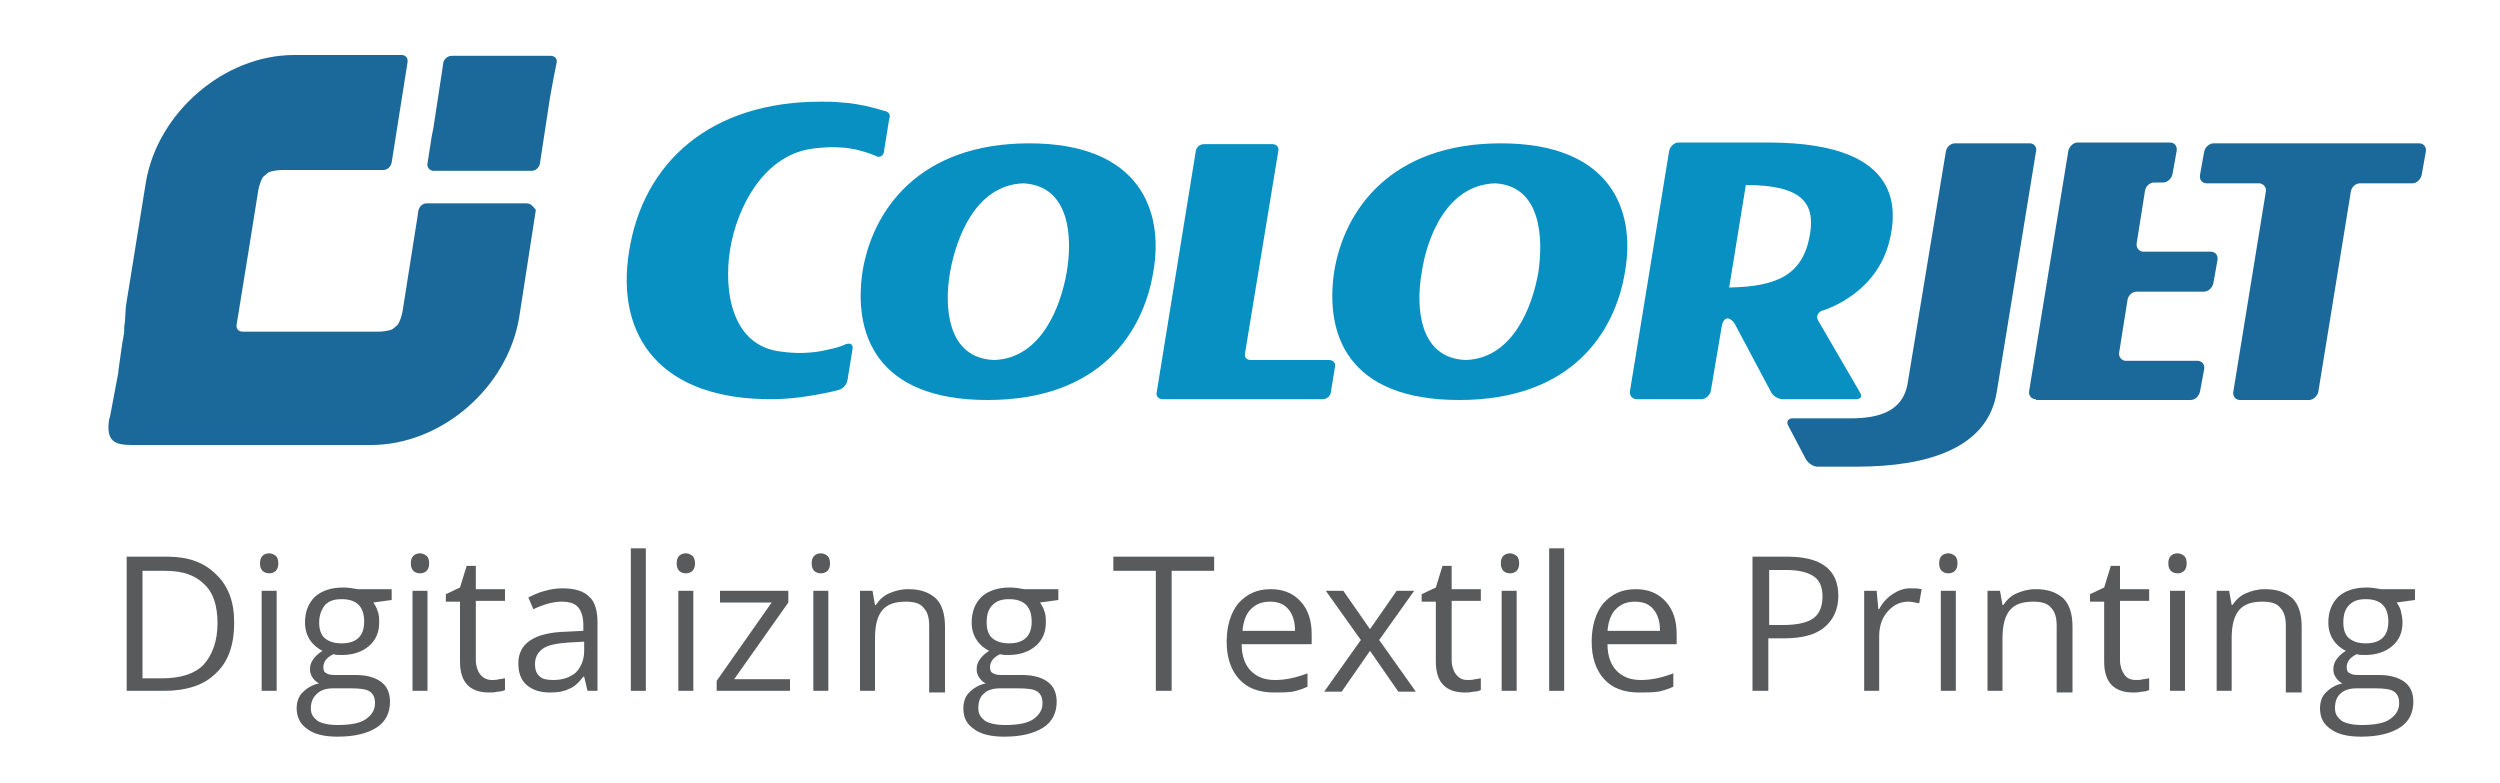 <?xml version="1.0" encoding="utf-8"?>
<!-- Generator: Adobe Illustrator 18.0.0, SVG Export Plug-In . SVG Version: 6.00 Build 0)  -->
<!DOCTYPE svg PUBLIC "-//W3C//DTD SVG 1.1//EN" "http://www.w3.org/Graphics/SVG/1.1/DTD/svg11.dtd">
<svg version="1.1" id="Layer_1" xmlns="http://www.w3.org/2000/svg" xmlns:xlink="http://www.w3.org/1999/xlink" x="0px" y="0px"
	 viewBox="0 0 300 94" enable-background="new 0 0 300 94" xml:space="preserve">
<g id="XMLID_125_">
	<g id="XMLID_199_">
		<g id="XMLID_200_">
			<g id="XMLID_227_">
				<path id="XMLID_228_" fill="#0790C1" d="M103.5,32.6c1.2-7.4,6.8-15.4,20-15.4c13.2,0,16.2,8,14.9,15.4
					c-1.2,7.4-6.5,15.4-19.9,15.4C105.1,48,102.4,40,103.5,32.6z M114,32.7c-0.7,4-0.4,10.3,5.3,10.5c5.7-0.2,8-6.5,8.7-10.5
					c0.7-4,0.5-10.4-5.2-10.7C117,22.2,114.7,28.7,114,32.7z"/>
			</g>
			<g id="XMLID_223_">
				<path id="XMLID_224_" fill="#0790C1" d="M160.1,32.6c1.2-7.4,6.8-15.4,20-15.4c13.2,0,16.2,8,14.9,15.4
					c-1.2,7.4-6.5,15.4-19.9,15.4C161.6,48,159,40,160.1,32.6z M170.6,32.7c-0.7,4-0.4,10.3,5.3,10.5c5.7-0.2,8-6.5,8.7-10.5
					c0.6-4,0.4-10.4-5.2-10.7C173.5,22.2,171.2,28.7,170.6,32.7z"/>
			</g>
			<g id="XMLID_220_">
				<path id="XMLID_221_" fill="#0790C1" d="M139.5,47.9c-0.5,0-0.8-0.4-0.7-0.8l4.7-29c0.1-0.5,0.5-0.8,1-0.8h8.2
					c0.5,0,0.8,0.4,0.7,0.8l-4,24.3c-0.1,0.5,0.2,0.8,0.7,0.8h9.4c0.5,0,0.8,0.4,0.7,0.8l-0.5,3.1c-0.1,0.5-0.5,0.8-1,0.8H139.5z"/>
			</g>
			<g id="XMLID_216_">
				<path id="XMLID_217_" fill="#0790C1" d="M223.2,47.1c0.3,0.5,0.1,0.8-0.5,0.8h-8.8c-0.5,0-1.2-0.4-1.4-0.9l-4.2-7.9
					c-0.2-0.5-0.7-0.9-1-0.9c-0.3,0-0.6,0.4-0.7,1l-1.3,7.7c-0.1,0.5-0.6,1-1.1,1h-7.8c-0.5,0-0.9-0.4-0.8-1l4.7-28.8
					c0.1-0.5,0.6-1,1.1-1c0,0,7.7,0,10.5,0c2.9,0,6.3,0.2,9.2,1.2c4.7,1.6,7.2,5.1,5.5,11.1c-1.8,6.2-8,7.9-8,7.9
					c-0.5,0.2-0.7,0.8-0.4,1.2L223.2,47.1z M217.2,28.1c0.6-3.6-0.8-5.9-7.7-5.9l-2,12.3C213.4,34.4,216.4,32.9,217.2,28.1z"/>
			</g>
			<g id="XMLID_213_">
				<path id="XMLID_214_" fill="#1B699A" d="M244.3,47.9c-0.5,0-0.9-0.4-0.8-1l4.7-28.8c0.1-0.5,0.6-1,1.1-1h11.1
					c0.5,0,0.9,0.4,0.8,1l-0.5,2.8c-0.1,0.5-0.6,1-1.1,1h-1.1c-0.5,0-1,0.4-1.1,1l-1,6.3c-0.1,0.5,0.3,1,0.8,1h8.1
					c0.5,0,0.9,0.4,0.8,1l-0.5,2.8c-0.1,0.5-0.6,1-1.1,1h-8.1c-0.5,0-1,0.4-1.1,1l-1,6.3c-0.1,0.5,0.3,1,0.8,1h8.6
					c0.5,0,0.9,0.4,0.8,1L264,47c-0.1,0.5-0.6,1-1.1,1H244.3z"/>
			</g>
			<g id="XMLID_210_">
				<path id="XMLID_211_" fill="#1B699A" d="M264.8,22c-0.5,0-0.9-0.4-0.8-1l0.5-2.8c0.1-0.5,0.6-1,1.1-1h24.7c0.5,0,0.9,0.4,0.8,1
					l-0.5,2.8c-0.1,0.5-0.6,1-1.1,1h-6.3c-0.5,0-1,0.4-1.1,1l-3.9,24c-0.1,0.5-0.6,1-1.1,1h-8.3c-0.5,0-0.9-0.4-0.8-1l3.9-24
					c0.1-0.5-0.3-1-0.8-1H264.8z"/>
			</g>
			<g id="XMLID_208_">
				<path id="XMLID_49_" fill="#0790C1" d="M106.1,13.3c0,0-2.8-0.9-5.1-1v0c-0.9-0.1-1.7-0.1-2.5-0.1c-13.3,0-21.3,7.3-23,17.9
					C73.8,40.5,79.4,48,92.7,47.9c1.9,0,4.4-0.3,7.1-0.9v0c0.4-0.1,0.8-0.2,0.8-0.2c0.5-0.1,1-0.6,1.1-1.2l0.6-3.7
					c0.1-0.5-0.2-0.8-0.8-0.6c0,0-0.8,0.4-1.9,0.6l0,0c-2.3,0.6-4.4,0.5-5.8,0.3c-5.9-0.6-7-7.1-6.2-12.2
					c0.8-5.1,4.1-11.6,10.2-12.2c0.9-0.1,2-0.2,3.1-0.1v0c2.3,0.1,4.4,1.1,4.4,1.1c0.5,0.1,0.8-0.3,0.8-0.8l0.6-3.7
					C106.9,13.8,106.7,13.4,106.1,13.3z"/>
			</g>
			<g id="XMLID_206_">
				<path id="XMLID_48_" fill="#1B699A" d="M243.6,17.2h-9c-0.5,0-1,0.4-1.1,1l-4.6,27.9c-0.6,3.3-3.5,4.1-6.8,4.1c-0.7,0-7,0-7,0
					c-0.5,0-0.8,0.4-0.5,0.9l2.1,4c0.3,0.5,0.9,0.9,1.4,0.9c0,0,4.7,0,4.7,0c8.5,0,15.7-2.2,16.8-8.9l4.7-28.8
					C244.5,17.7,244.1,17.2,243.6,17.2z"/>
			</g>
			<g id="XMLID_201_">
				<g id="XMLID_204_">
					<path id="XMLID_47_" fill="#1B699A" d="M66.8,7.5c0.1-0.5-0.3-0.8-0.7-0.8h-5.1c-0.5,0-1.2,0-1.7,0h-0.5c-0.5,0-1.3,0-1.7,0
						h-2.9c-0.5,0-0.9,0.4-1,0.8l-0.1,0.7l0,0l-1.1,7.2l-0.2,1h0l-0.5,3.2c-0.1,0.5,0.3,0.9,0.7,0.9H57c0.5,0,1.3,0,1.7,0h0.5
						c0.5,0,1.3,0,1.7,0h2.9c0.5,0,0.9-0.4,1-0.9l0.1-0.7l0,0l1.1-7.2l0.4-2.2h0L66.8,7.5z"/>
				</g>
				<g id="XMLID_202_">
					<path id="XMLID_46_" fill="#1B699A" d="M63.2,24.4h-5.1c-0.5,0-1.2,0-1.7,0h-0.5c-0.5,0-1.2,0-1.7,0h-3c-0.5,0-0.9,0.4-1,0.9
						l-0.1,0.7l0,0l-1.8,11.4c-0.1,0.5-0.3,1.2-0.6,1.6l-0.6,0.5c-0.4,0.2-1.2,0.3-1.7,0.3h-3.2c-0.2,0-0.5,0-0.9,0
						c-0.3,0-0.6,0-0.9,0h-8.3c-0.2,0-0.5,0-0.9,0c-0.3,0-0.6,0-0.9,0h-1.2c-0.5,0-0.8-0.4-0.7-0.9l0.1-0.6l0.1-0.6
						c0.1-0.5,2.4-14.9,2.4-14.9c0.1-0.5,0.3-1.2,0.6-1.6l0.6-0.5c0.4-0.2,1.2-0.3,1.7-0.3h11.6H46c0.5,0,0.9-0.4,1-0.9l1.9-12
						C49,7,48.7,6.6,48.2,6.6h-0.4H36.2h-0.9c-8.4,0-16.4,6.9-17.8,15.3l-2.4,14.9l0,0L15,38.5l-0.1,0.8c0,0.1,0,0.2,0,0.3l0,0.3
						c-0.1,0.4-0.1,0.8-0.2,1.1l-0.4,2.8c0,0.2-0.1,0.5-0.1,0.9L13.2,50l0,0l-0.1,0.3c-0.4,2.6,0.6,3.1,2.7,3.1h2.8
						c0.2,0,0.5,0,0.9,0c0.3,0,0.6,0,0.9,0h5.1c0.2,0,0.5,0,0.9,0c0.3,0,0.6,0,0.9,0h1.2c0.2,0,0.6,0,0.9,0c0.3,0,0.6,0,0.9,0h8.3
						c0.2,0,0.5,0,0.9,0c0.3,0,0.6,0,0.9,0h3.2h0.9c8.5,0,16.4-6.9,17.8-15.3l2-12.9C64,24.8,63.7,24.4,63.2,24.4z"/>
				</g>
			</g>
		</g>
	</g>
	<g id="XMLID_126_">
		<path id="XMLID_196_" fill="#595A5C" d="M28.1,74.7c0,2.7-0.7,4.7-2.2,6.1c-1.4,1.4-3.5,2.1-6.2,2.1h-4.5V66.8h4.9
			c2.5,0,4.4,0.7,5.8,2.1C27.4,70.3,28.1,72.2,28.1,74.7z M26.1,74.8c0-2.1-0.5-3.7-1.6-4.7c-1.1-1.1-2.6-1.6-4.7-1.6h-2.7v12.9h2.3
			c2.2,0,3.9-0.5,5-1.6C25.5,78.6,26.1,76.9,26.1,74.8z"/>
		<path id="XMLID_193_" fill="#595A5C" d="M31.2,67.6c0-0.4,0.1-0.7,0.3-0.9c0.2-0.2,0.5-0.3,0.8-0.3c0.3,0,0.5,0.1,0.8,0.3
			c0.2,0.2,0.3,0.5,0.3,0.9s-0.1,0.7-0.3,0.9c-0.2,0.2-0.5,0.3-0.8,0.3c-0.3,0-0.6-0.1-0.8-0.3C31.3,68.3,31.2,68,31.2,67.6z
			 M33.2,82.9h-1.8V70.9h1.8V82.9z"/>
		<path id="XMLID_189_" fill="#595A5C" d="M47,70.9V72l-2.2,0.3c0.2,0.3,0.4,0.6,0.5,1c0.2,0.4,0.2,0.9,0.2,1.4
			c0,1.2-0.4,2.1-1.2,2.8c-0.8,0.7-1.9,1.1-3.3,1.1c-0.4,0-0.7,0-1-0.1c-0.8,0.4-1.2,0.9-1.2,1.6c0,0.3,0.1,0.6,0.4,0.7
			c0.3,0.2,0.7,0.2,1.4,0.2h2.1c1.3,0,2.3,0.3,3,0.8c0.7,0.5,1.1,1.3,1.1,2.4c0,1.3-0.5,2.4-1.6,3.1c-1.1,0.7-2.6,1.1-4.7,1.1
			c-1.6,0-2.8-0.3-3.6-0.9C36,86.9,35.6,86,35.6,85c0-0.7,0.2-1.4,0.7-1.9c0.5-0.5,1.1-0.9,2-1.1c-0.3-0.1-0.6-0.4-0.8-0.7
			c-0.2-0.3-0.3-0.6-0.3-1c0-0.4,0.1-0.8,0.4-1.2c0.2-0.3,0.6-0.7,1.1-1c-0.6-0.3-1.1-0.7-1.5-1.3c-0.4-0.6-0.6-1.3-0.6-2.1
			c0-1.3,0.4-2.3,1.2-3.1c0.8-0.7,1.9-1.1,3.4-1.1c0.6,0,1.2,0.1,1.7,0.2H47z M37.3,85c0,0.7,0.3,1.1,0.8,1.5
			c0.5,0.3,1.3,0.5,2.4,0.5c1.5,0,2.7-0.2,3.4-0.7c0.7-0.5,1.1-1.1,1.1-1.9c0-0.7-0.2-1.1-0.6-1.4c-0.4-0.3-1.2-0.4-2.3-0.4H40
			c-0.8,0-1.5,0.2-1.9,0.6C37.6,83.6,37.3,84.2,37.3,85z M38.3,74.7c0,0.8,0.2,1.5,0.7,1.9s1.1,0.6,2,0.6c1.8,0,2.7-0.9,2.7-2.6
			c0-1.8-0.9-2.7-2.7-2.7c-0.9,0-1.5,0.2-2,0.7C38.6,73.1,38.3,73.8,38.3,74.7z"/>
		<path id="XMLID_186_" fill="#595A5C" d="M49.3,67.6c0-0.4,0.1-0.7,0.3-0.9c0.2-0.2,0.5-0.3,0.8-0.3c0.3,0,0.5,0.1,0.8,0.3
			c0.2,0.2,0.3,0.5,0.3,0.9s-0.1,0.7-0.3,0.9c-0.2,0.2-0.5,0.3-0.8,0.3c-0.3,0-0.6-0.1-0.8-0.3C49.4,68.3,49.3,68,49.3,67.6z
			 M51.3,82.9h-1.8V70.9h1.8V82.9z"/>
		<path id="XMLID_184_" fill="#595A5C" d="M59,81.6c0.3,0,0.6,0,0.9-0.1c0.3,0,0.5-0.1,0.7-0.1v1.4c-0.2,0.1-0.5,0.2-0.9,0.2
			c-0.4,0.1-0.7,0.1-1,0.1c-2.3,0-3.5-1.2-3.5-3.7v-7.2h-1.7v-0.9l1.7-0.8l0.8-2.6h1.1v2.8h3.5v1.4h-3.5v7.1c0,0.7,0.2,1.3,0.5,1.7
			S58.4,81.6,59,81.6z"/>
		<path id="XMLID_181_" fill="#595A5C" d="M70.5,82.9l-0.4-1.7h-0.1c-0.6,0.8-1.2,1.3-1.8,1.5c-0.6,0.3-1.3,0.4-2.2,0.4
			c-1.2,0-2.1-0.3-2.8-0.9s-1-1.5-1-2.6c0-2.4,1.9-3.7,5.8-3.8l2-0.1v-0.7c0-0.9-0.2-1.6-0.6-2.1c-0.4-0.5-1.1-0.7-2-0.7
			c-1,0-2.1,0.3-3.4,0.9l-0.6-1.4c0.6-0.3,1.2-0.6,2-0.8c0.7-0.2,1.4-0.3,2.1-0.3c1.4,0,2.5,0.3,3.2,1c0.7,0.6,1,1.7,1,3.1v8.2H70.5
			z M66.4,81.6c1.1,0,2-0.3,2.7-0.9c0.6-0.6,1-1.5,1-2.6V77l-1.8,0.1c-1.5,0.1-2.5,0.3-3.1,0.7c-0.6,0.4-1,1-1,1.9
			c0,0.7,0.2,1.2,0.6,1.5C65.1,81.5,65.7,81.6,66.4,81.6z"/>
		<path id="XMLID_179_" fill="#595A5C" d="M77.5,82.9h-1.8V65.8h1.8V82.9z"/>
		<path id="XMLID_176_" fill="#595A5C" d="M81.2,67.6c0-0.4,0.1-0.7,0.3-0.9c0.2-0.2,0.5-0.3,0.8-0.3c0.3,0,0.5,0.1,0.8,0.3
			c0.2,0.2,0.3,0.5,0.3,0.9s-0.1,0.7-0.3,0.9c-0.2,0.2-0.5,0.3-0.8,0.3c-0.3,0-0.6-0.1-0.8-0.3C81.3,68.3,81.2,68,81.2,67.6z
			 M83.2,82.9h-1.8V70.9h1.8V82.9z"/>
		<path id="XMLID_174_" fill="#595A5C" d="M94.8,82.9H86v-1.2l6.6-9.4h-6.2v-1.4h8.2v1.4l-6.5,9.2h6.7V82.9z"/>
		<path id="XMLID_171_" fill="#595A5C" d="M97.4,67.6c0-0.4,0.1-0.7,0.3-0.9c0.2-0.2,0.5-0.3,0.8-0.3c0.3,0,0.5,0.1,0.8,0.3
			c0.2,0.2,0.3,0.5,0.3,0.9s-0.1,0.7-0.3,0.9c-0.2,0.2-0.5,0.3-0.8,0.3c-0.3,0-0.6-0.1-0.8-0.3C97.5,68.3,97.4,68,97.4,67.6z
			 M99.4,82.9h-1.8V70.9h1.8V82.9z"/>
		<path id="XMLID_169_" fill="#595A5C" d="M111.5,82.9v-7.8c0-1-0.2-1.7-0.7-2.2c-0.4-0.5-1.1-0.7-2.1-0.7c-1.3,0-2.2,0.3-2.8,1
			c-0.6,0.7-0.9,1.8-0.9,3.4v6.3h-1.8V70.9h1.5l0.3,1.7h0.1c0.4-0.6,0.9-1.1,1.6-1.4c0.7-0.3,1.4-0.5,2.3-0.5c1.5,0,2.5,0.4,3.3,1.1
			c0.7,0.7,1.1,1.8,1.1,3.4v7.9H111.5z"/>
		<path id="XMLID_165_" fill="#595A5C" d="M127,70.9V72l-2.2,0.3c0.2,0.3,0.4,0.6,0.5,1c0.2,0.4,0.2,0.9,0.2,1.4
			c0,1.2-0.4,2.1-1.2,2.8c-0.8,0.7-1.9,1.1-3.3,1.1c-0.4,0-0.7,0-1-0.1c-0.8,0.4-1.2,0.9-1.2,1.6c0,0.3,0.1,0.6,0.4,0.7
			c0.3,0.2,0.7,0.2,1.4,0.2h2.1c1.3,0,2.3,0.3,3,0.8c0.7,0.5,1.1,1.3,1.1,2.4c0,1.3-0.5,2.4-1.6,3.1c-1.1,0.7-2.6,1.1-4.7,1.1
			c-1.6,0-2.8-0.3-3.6-0.9c-0.9-0.6-1.3-1.4-1.3-2.5c0-0.7,0.2-1.4,0.7-1.9c0.5-0.5,1.1-0.9,2-1.1c-0.3-0.1-0.6-0.4-0.8-0.7
			c-0.2-0.3-0.3-0.6-0.3-1c0-0.4,0.1-0.8,0.4-1.2c0.2-0.3,0.6-0.7,1.1-1c-0.6-0.3-1.1-0.7-1.5-1.3c-0.4-0.6-0.6-1.3-0.6-2.1
			c0-1.3,0.4-2.3,1.2-3.1c0.8-0.7,1.9-1.1,3.4-1.1c0.6,0,1.2,0.1,1.7,0.2H127z M117.4,85c0,0.7,0.3,1.1,0.8,1.5
			c0.5,0.3,1.3,0.5,2.4,0.5c1.5,0,2.7-0.2,3.4-0.7c0.7-0.5,1.1-1.1,1.1-1.9c0-0.7-0.2-1.1-0.6-1.4c-0.4-0.3-1.2-0.4-2.3-0.4H120
			c-0.8,0-1.5,0.2-1.9,0.6C117.6,83.6,117.4,84.2,117.4,85z M118.4,74.7c0,0.8,0.2,1.5,0.7,1.9s1.1,0.6,2,0.6c1.8,0,2.7-0.9,2.7-2.6
			c0-1.8-0.9-2.7-2.7-2.7c-0.9,0-1.5,0.2-2,0.7C118.6,73.1,118.4,73.8,118.4,74.7z"/>
		<path id="XMLID_163_" fill="#595A5C" d="M140.6,82.9h-1.9V68.5h-5.1v-1.7h12.1v1.7h-5.1V82.9z"/>
		<path id="XMLID_160_" fill="#595A5C" d="M152.9,83.1c-1.8,0-3.2-0.5-4.2-1.6c-1-1.1-1.5-2.6-1.5-4.5c0-1.9,0.5-3.5,1.4-4.6
			c1-1.1,2.2-1.7,3.9-1.7c1.5,0,2.7,0.5,3.6,1.5c0.9,1,1.3,2.3,1.3,3.9v1.2H149c0,1.4,0.4,2.5,1.1,3.2c0.7,0.7,1.6,1.1,2.9,1.1
			c1.3,0,2.6-0.3,3.9-0.8v1.6c-0.6,0.3-1.3,0.5-1.8,0.6C154.4,83.1,153.7,83.1,152.9,83.1z M152.4,72.2c-1,0-1.7,0.3-2.3,0.9
			c-0.6,0.6-0.9,1.5-1,2.6h6.3c0-1.2-0.3-2-0.8-2.6C154.1,72.5,153.4,72.2,152.4,72.2z"/>
		<path id="XMLID_158_" fill="#595A5C" d="M163.3,76.8l-4.2-5.9h2.1l3.2,4.6l3.2-4.6h2.1l-4.2,5.9l4.4,6.2h-2.1l-3.4-4.9l-3.4,4.9
			h-2.1L163.3,76.8z"/>
		<path id="XMLID_156_" fill="#595A5C" d="M176.1,81.6c0.3,0,0.6,0,0.9-0.1c0.3,0,0.5-0.1,0.7-0.1v1.4c-0.2,0.1-0.5,0.2-0.9,0.2
			c-0.4,0.1-0.7,0.1-1,0.1c-2.3,0-3.5-1.2-3.5-3.7v-7.2h-1.7v-0.9l1.7-0.8l0.8-2.6h1.1v2.8h3.5v1.4h-3.5v7.1c0,0.7,0.2,1.3,0.5,1.7
			C175.1,81.4,175.5,81.6,176.1,81.6z"/>
		<path id="XMLID_153_" fill="#595A5C" d="M180.1,67.6c0-0.4,0.1-0.7,0.3-0.9c0.2-0.2,0.5-0.3,0.8-0.3c0.3,0,0.5,0.1,0.8,0.3
			c0.2,0.2,0.3,0.5,0.3,0.9s-0.1,0.7-0.3,0.9c-0.2,0.2-0.5,0.3-0.8,0.3c-0.3,0-0.6-0.1-0.8-0.3C180.2,68.3,180.1,68,180.1,67.6z
			 M182,82.9h-1.8V70.9h1.8V82.9z"/>
		<path id="XMLID_151_" fill="#595A5C" d="M187.7,82.9h-1.8V65.8h1.8V82.9z"/>
		<path id="XMLID_148_" fill="#595A5C" d="M196.7,83.1c-1.8,0-3.2-0.5-4.2-1.6c-1-1.1-1.5-2.6-1.5-4.5c0-1.9,0.5-3.5,1.4-4.6
			c1-1.1,2.2-1.7,3.9-1.7c1.5,0,2.7,0.5,3.6,1.5c0.9,1,1.3,2.3,1.3,3.9v1.2h-8.3c0,1.4,0.4,2.5,1.1,3.2c0.7,0.7,1.6,1.1,2.9,1.1
			c1.3,0,2.6-0.3,3.9-0.8v1.6c-0.6,0.3-1.3,0.5-1.8,0.6C198.2,83.1,197.5,83.1,196.7,83.1z M196.2,72.2c-1,0-1.7,0.3-2.3,0.9
			c-0.6,0.6-0.9,1.5-1,2.6h6.3c0-1.2-0.3-2-0.8-2.6C197.9,72.5,197.2,72.2,196.2,72.2z"/>
		<path id="XMLID_145_" fill="#595A5C" d="M220.6,71.5c0,1.6-0.6,2.9-1.7,3.8c-1.1,0.9-2.7,1.3-4.8,1.3h-1.9v6.3h-1.9V66.8h4.2
			C218.6,66.8,220.6,68.4,220.6,71.5z M212.3,75h1.7c1.7,0,2.9-0.3,3.6-0.8c0.7-0.5,1.1-1.4,1.1-2.6c0-1.1-0.3-1.9-1-2.4
			c-0.7-0.5-1.8-0.8-3.3-0.8h-2.1V75z"/>
		<path id="XMLID_143_" fill="#595A5C" d="M229.2,70.6c0.5,0,1,0,1.4,0.1l-0.3,1.7c-0.5-0.1-0.9-0.2-1.3-0.2c-1,0-1.8,0.4-2.5,1.2
			c-0.7,0.8-1,1.8-1,3v6.5h-1.8V70.9h1.5l0.2,2.2h0.1c0.4-0.8,1-1.4,1.6-1.8C227.7,70.9,228.4,70.6,229.2,70.6z"/>
		<path id="XMLID_140_" fill="#595A5C" d="M232.7,67.6c0-0.4,0.1-0.7,0.3-0.9c0.2-0.2,0.5-0.3,0.8-0.3c0.3,0,0.5,0.1,0.8,0.3
			c0.2,0.2,0.3,0.5,0.3,0.9s-0.1,0.7-0.3,0.9c-0.2,0.2-0.5,0.3-0.8,0.3c-0.3,0-0.6-0.1-0.8-0.3C232.8,68.3,232.7,68,232.7,67.6z
			 M234.7,82.9h-1.8V70.9h1.8V82.9z"/>
		<path id="XMLID_138_" fill="#595A5C" d="M246.8,82.9v-7.8c0-1-0.2-1.7-0.7-2.2c-0.4-0.5-1.1-0.7-2.1-0.7c-1.3,0-2.2,0.3-2.8,1
			c-0.6,0.7-0.9,1.8-0.9,3.4v6.3h-1.8V70.9h1.5l0.3,1.7h0.1c0.4-0.6,0.9-1.1,1.6-1.4c0.7-0.3,1.4-0.5,2.3-0.5c1.5,0,2.5,0.4,3.3,1.1
			c0.7,0.7,1.1,1.8,1.1,3.4v7.9H246.8z"/>
		<path id="XMLID_136_" fill="#595A5C" d="M256.3,81.6c0.3,0,0.6,0,0.9-0.1c0.3,0,0.5-0.1,0.7-0.1v1.4c-0.2,0.1-0.5,0.2-0.9,0.2
			c-0.4,0.1-0.7,0.1-1,0.1c-2.3,0-3.5-1.2-3.5-3.7v-7.2h-1.7v-0.9l1.7-0.8l0.8-2.6h1.1v2.8h3.5v1.4h-3.5v7.1c0,0.7,0.2,1.3,0.5,1.7
			C255.2,81.4,255.7,81.6,256.3,81.6z"/>
		<path id="XMLID_133_" fill="#595A5C" d="M260.2,67.6c0-0.4,0.1-0.7,0.3-0.9c0.2-0.2,0.5-0.3,0.8-0.3c0.3,0,0.5,0.1,0.8,0.3
			c0.2,0.2,0.3,0.5,0.3,0.9s-0.1,0.7-0.3,0.9c-0.2,0.2-0.5,0.3-0.8,0.3c-0.3,0-0.6-0.1-0.8-0.3C260.3,68.3,260.2,68,260.2,67.6z
			 M262.2,82.9h-1.8V70.9h1.8V82.9z"/>
		<path id="XMLID_131_" fill="#595A5C" d="M274.3,82.9v-7.8c0-1-0.2-1.7-0.7-2.2c-0.4-0.5-1.1-0.7-2.1-0.7c-1.3,0-2.2,0.3-2.8,1
			c-0.6,0.7-0.9,1.8-0.9,3.4v6.3h-1.8V70.9h1.5l0.3,1.7h0.1c0.4-0.6,0.9-1.1,1.6-1.4c0.7-0.3,1.4-0.5,2.3-0.5c1.5,0,2.5,0.4,3.3,1.1
			c0.7,0.7,1.1,1.8,1.1,3.4v7.9H274.3z"/>
		<path id="XMLID_127_" fill="#595A5C" d="M289.8,70.9V72l-2.2,0.3c0.2,0.3,0.4,0.6,0.5,1s0.2,0.9,0.2,1.4c0,1.2-0.4,2.1-1.2,2.8
			c-0.8,0.7-1.9,1.1-3.3,1.1c-0.4,0-0.7,0-1-0.1c-0.8,0.4-1.2,0.9-1.2,1.6c0,0.3,0.1,0.6,0.4,0.7c0.3,0.2,0.7,0.2,1.4,0.2h2.1
			c1.3,0,2.3,0.3,3,0.8c0.7,0.5,1.1,1.3,1.1,2.4c0,1.3-0.5,2.4-1.6,3.1c-1.1,0.7-2.6,1.1-4.7,1.1c-1.6,0-2.8-0.3-3.6-0.9
			c-0.9-0.6-1.3-1.4-1.3-2.5c0-0.7,0.2-1.4,0.7-1.9c0.5-0.5,1.1-0.9,2-1.1c-0.3-0.1-0.6-0.4-0.8-0.7c-0.2-0.3-0.3-0.6-0.3-1
			c0-0.4,0.1-0.8,0.4-1.2c0.2-0.3,0.6-0.7,1.1-1c-0.6-0.3-1.1-0.7-1.5-1.3s-0.6-1.3-0.6-2.1c0-1.3,0.4-2.3,1.2-3.1
			c0.8-0.7,1.9-1.1,3.4-1.1c0.6,0,1.2,0.1,1.7,0.2H289.8z M280.2,85c0,0.7,0.3,1.1,0.8,1.5c0.5,0.3,1.3,0.5,2.4,0.5
			c1.5,0,2.7-0.2,3.4-0.7c0.7-0.5,1.1-1.1,1.1-1.9c0-0.7-0.2-1.1-0.6-1.4c-0.4-0.3-1.2-0.4-2.3-0.4h-2.2c-0.8,0-1.5,0.2-1.9,0.6
			C280.4,83.6,280.2,84.2,280.2,85z M281.2,74.7c0,0.8,0.2,1.5,0.7,1.9c0.5,0.4,1.1,0.6,2,0.6c1.8,0,2.7-0.9,2.7-2.6
			c0-1.8-0.9-2.7-2.7-2.7c-0.9,0-1.5,0.2-2,0.7C281.4,73.1,281.2,73.8,281.2,74.7z"/>
	</g>
</g>
</svg>
